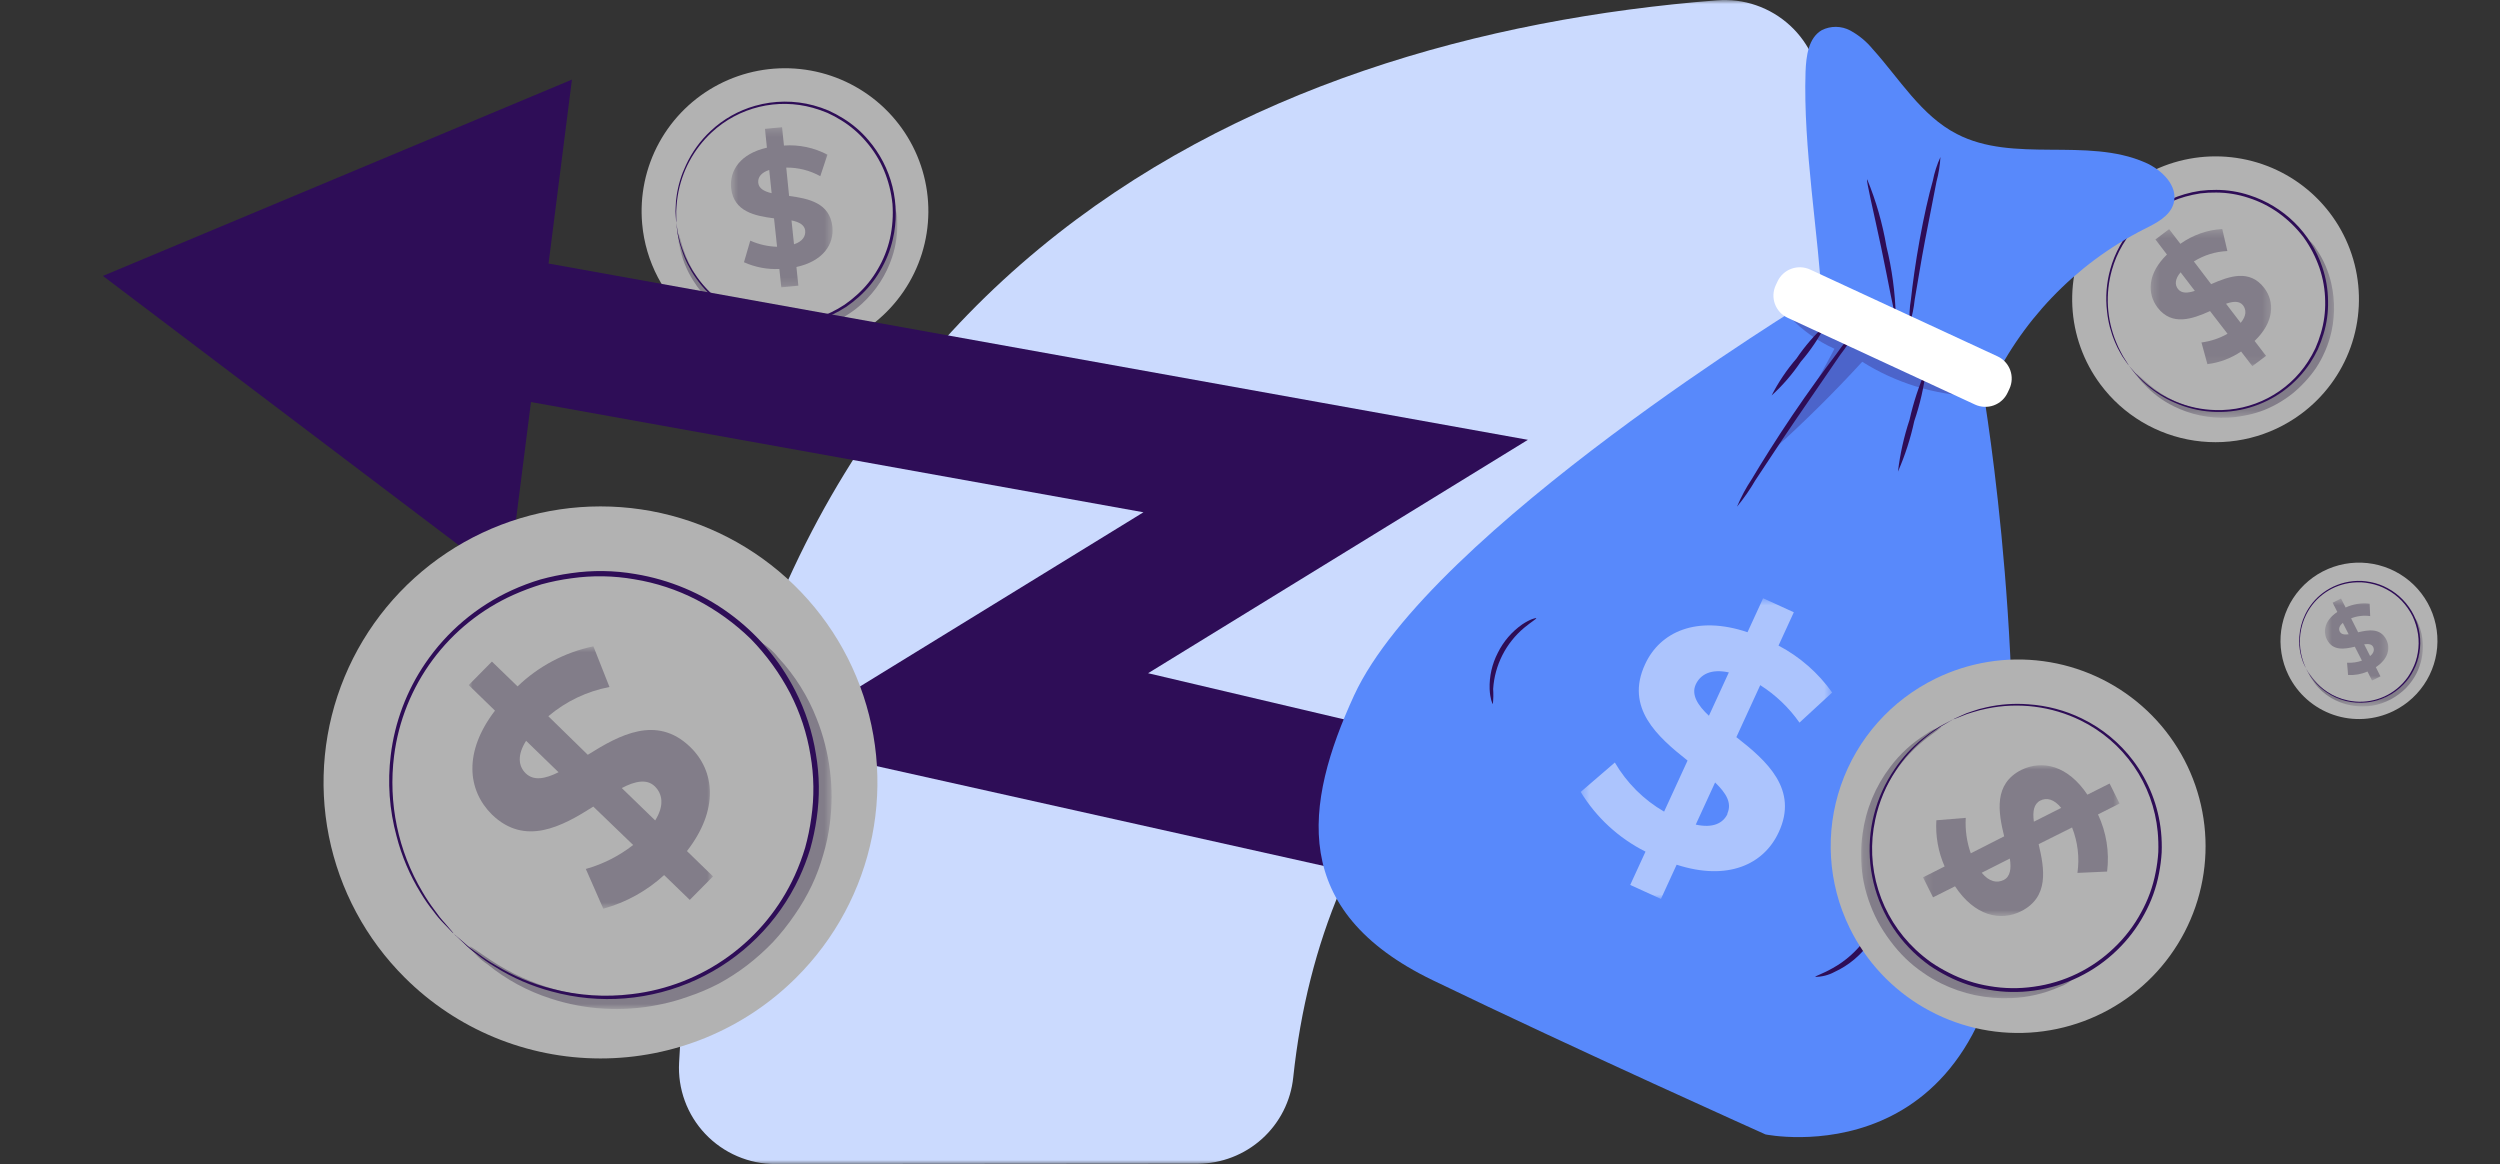<svg width="320" height="149" viewBox="0 0 320 149" fill="none" xmlns="http://www.w3.org/2000/svg">
<rect x="0" y="0" width="320" height="149" fill="#333333" stroke="none"/>
<mask id="mask0_6154_156832" style="mask-type:luminance" maskUnits="userSpaceOnUse" x="0" y="0" width="320" height="149">
<path d="M310.76 0H9.24C4.413 0 0.5 3.899 0.5 8.709V140.291C0.5 145.101 4.413 149 9.24 149H310.76C315.587 149 319.5 145.101 319.5 140.291V8.709C319.5 3.899 315.587 0 310.76 0Z" fill="white"/>
</mask>
<g mask="url(#mask0_6154_156832)">
<path d="M268.858 49.209C266.693 46.305 265.442 42.827 265.261 39.214C265.08 35.601 265.979 32.017 267.843 28.913C269.707 25.809 272.453 23.326 275.733 21.777C279.014 20.228 282.681 19.683 286.272 20.212C289.863 20.74 293.217 22.318 295.908 24.745C298.599 27.172 300.508 30.34 301.392 33.848C302.277 37.356 302.097 41.047 300.876 44.453C299.656 47.86 297.449 50.829 294.534 52.986C294.523 52.994 294.51 53.003 294.499 53.012C290.593 55.895 285.697 57.114 280.888 56.401C276.08 55.688 271.752 53.1 268.858 49.209Z" fill="#B2B2B2"/>
<g opacity="0.3">
<mask id="mask1_6154_156832" style="mask-type:luminance" maskUnits="userSpaceOnUse" x="275" y="29" width="16" height="18">
<path d="M290.704 29.312H275.277V46.869H290.704V29.312Z" fill="white"/>
</mask>
<g mask="url(#mask1_6154_156832)">
<path d="M277.369 32.58L275.894 30.651L277.647 29.333L279.086 31.209C280.658 30.087 282.516 29.43 284.446 29.312L285.105 32.135C283.583 32.2 282.104 32.657 280.813 33.464L283.024 36.371C285.3 35.372 287.932 34.404 289.814 36.848C291.212 38.671 291.081 41.254 288.59 43.64L290.053 45.551L288.3 46.869L286.861 44.993C285.572 45.866 284.093 46.42 282.547 46.611L281.787 43.836C282.961 43.685 284.095 43.307 285.123 42.722L282.885 39.82C280.626 40.829 278.022 41.775 276.165 39.367C274.781 37.518 274.907 34.972 277.371 32.58M284.931 38.879L286.805 41.325C287.564 40.432 287.543 39.651 287.107 39.081C286.671 38.511 285.875 38.544 284.929 38.879H284.931ZM278.779 36.991C279.23 37.57 279.991 37.541 280.938 37.232L279.117 34.856C278.392 35.699 278.354 36.44 278.778 36.991H278.779Z" fill="#110027"/>
</g>
</g>
<g opacity="0.3">
<mask id="mask2_6154_156832" style="mask-type:luminance" maskUnits="userSpaceOnUse" x="273" y="30" width="26" height="24">
<path d="M298.76 30.555H273.406V53.47H298.76V30.555Z" fill="white"/>
</mask>
<g mask="url(#mask2_6154_156832)">
<path d="M273.407 47.798C273.477 47.746 273.887 48.202 274.708 48.93C275.852 49.954 277.15 50.793 278.556 51.414C279.518 51.838 280.523 52.154 281.555 52.357C282.735 52.581 283.94 52.653 285.138 52.571C287.155 52.436 289.115 51.855 290.877 50.869C291.502 50.517 292.098 50.118 292.663 49.676C293.223 49.226 293.752 48.738 294.245 48.215C294.719 47.703 295.153 47.156 295.543 46.577C296.281 45.481 296.857 44.284 297.25 43.023C297.606 41.878 297.813 40.693 297.867 39.496C297.969 36.908 297.365 34.34 296.119 32.067C295.799 31.593 295.531 31.086 295.319 30.555C295.794 30.901 296.188 31.346 296.476 31.857C297.385 33.183 298.035 34.668 298.394 36.234C298.935 38.55 298.877 40.965 298.226 43.252C298.037 43.921 297.793 44.573 297.497 45.202C297.201 45.864 296.85 46.5 296.449 47.103C296.029 47.724 295.56 48.311 295.047 48.858C294.526 49.425 293.963 49.952 293.363 50.436C292.751 50.912 292.104 51.34 291.427 51.718C290.768 52.083 290.081 52.396 289.373 52.653C288.684 52.891 287.976 53.074 287.258 53.201C286.575 53.34 285.882 53.424 285.186 53.452C282.778 53.575 280.38 53.073 278.224 51.997C276.785 51.289 275.491 50.318 274.411 49.134C273.99 48.761 273.649 48.307 273.406 47.8" fill="#110027"/>
</g>
</g>
<path d="M272.509 46.83L272.665 46.998L273.104 47.504C273.33 47.787 273.578 48.05 273.847 48.293C274.188 48.648 274.555 48.979 274.943 49.283C275.988 50.144 277.156 50.846 278.407 51.366C280.047 52.066 281.806 52.447 283.59 52.488C285.931 52.557 288.251 52.022 290.324 50.935C292.397 49.848 294.153 48.246 295.422 46.284C295.777 45.735 296.094 45.162 296.372 44.57C296.645 43.953 296.876 43.318 297.065 42.67C297.468 41.333 297.657 39.94 297.623 38.543C297.604 37.099 297.358 35.666 296.893 34.298C296.406 32.893 295.716 31.566 294.846 30.358C293.943 29.175 292.87 28.13 291.662 27.257C290.482 26.414 289.178 25.761 287.796 25.32C286.468 24.88 285.078 24.652 283.678 24.646C283.001 24.635 282.324 24.671 281.652 24.753C280.996 24.854 280.347 24.994 279.707 25.173C277.467 25.808 275.428 27.005 273.785 28.649C272.141 30.294 270.949 32.331 270.322 34.566C269.467 37.605 269.655 40.842 270.855 43.763C271.037 44.22 271.247 44.666 271.482 45.098C271.641 45.423 271.823 45.737 272.027 46.036L272.385 46.602L272.498 46.796C272.441 46.744 272.393 46.684 272.355 46.618L271.967 46.071C271.75 45.779 271.557 45.47 271.391 45.148C271.14 44.719 270.918 44.274 270.729 43.815C270.188 42.559 269.841 41.228 269.7 39.869C269.485 38.067 269.623 36.242 270.108 34.493C270.691 32.371 271.775 30.42 273.27 28.801C274.994 26.93 277.199 25.565 279.646 24.853C280.296 24.664 280.959 24.52 281.63 24.423C282.315 24.337 283.005 24.298 283.695 24.305C285.13 24.308 286.556 24.538 287.918 24.987C290.089 25.683 292.064 26.878 293.686 28.475C295.308 30.073 296.53 32.027 297.254 34.182C297.727 35.584 297.976 37.052 297.99 38.531C298.023 39.96 297.828 41.385 297.414 42.754C297.216 43.419 296.975 44.069 296.692 44.703C296.401 45.311 296.069 45.899 295.699 46.463C293.877 49.217 291.135 51.239 287.96 52.168C284.784 53.098 281.381 52.875 278.354 51.541C277.095 50.999 275.925 50.272 274.885 49.382C274.497 49.068 274.132 48.727 273.792 48.363C273.53 48.109 273.29 47.833 273.074 47.539L272.658 47.013C272.598 46.959 272.547 46.898 272.505 46.83" fill="#2E0D57"/>
<path d="M219.762 0.04C160.062 4.743 92.347 34.843 86.925 136.005C86.832 137.676 87.081 139.348 87.658 140.92C88.234 142.492 89.127 143.93 90.28 145.146C91.433 146.362 92.824 147.331 94.366 147.994C95.908 148.657 97.569 149 99.249 149.001L153.284 148.957C156.336 148.948 159.277 147.813 161.539 145.772C163.801 143.73 165.225 140.927 165.535 137.901C169.27 102.784 190.861 79.791 222.912 73.79C225.747 73.271 228.312 71.78 230.161 69.576C232.011 67.372 233.028 64.593 233.039 61.72L233.093 12.302C233.093 10.604 232.741 8.924 232.057 7.368C231.374 5.812 230.375 4.414 229.122 3.262C227.87 2.11 226.392 1.228 224.78 0.674C223.169 0.119 221.461 -0.097 219.762 0.04" fill="#CBDAFE"/>
<path d="M82.199 28.664C81.873 25.061 82.627 21.444 84.365 18.268C86.102 15.092 88.746 12.501 91.961 10.823C95.177 9.144 98.82 8.454 102.429 8.838C106.038 9.222 109.452 10.665 112.239 12.982C115.026 15.3 117.06 18.389 118.085 21.859C119.11 25.329 119.079 29.024 117.997 32.477C116.914 35.929 114.829 38.984 112.004 41.255C109.178 43.527 105.741 44.912 102.126 45.237C102.111 45.237 102.097 45.237 102.082 45.241C97.239 45.669 92.424 44.164 88.695 41.055C84.967 37.946 82.63 33.489 82.199 28.664Z" fill="#B2B2B2"/>
<g opacity="0.3">
<mask id="mask3_6154_156832" style="mask-type:luminance" maskUnits="userSpaceOnUse" x="93" y="16" width="14" height="21">
<path d="M106.573 16.281H93.562V36.779H106.573V16.281Z" fill="white"/>
</mask>
<g mask="url(#mask3_6154_156832)">
<path d="M98.165 18.906L97.917 16.493L100.102 16.281L100.347 18.63C102.276 18.49 104.206 18.896 105.914 19.8L104.996 22.551C103.664 21.814 102.162 21.435 100.639 21.451L101.003 25.082C103.467 25.411 106.221 25.956 106.546 29.018C106.783 31.302 105.32 33.437 101.943 34.176L102.189 36.567L100.004 36.779L99.757 34.428C98.201 34.502 96.649 34.206 95.23 33.566L96.035 30.802C97.116 31.285 98.281 31.551 99.465 31.586L99.075 27.947C96.62 27.634 93.903 27.087 93.579 24.067C93.367 21.771 94.807 19.664 98.162 18.904M101.313 28.209L101.632 31.27C102.747 30.904 103.137 30.225 103.064 29.513C102.991 28.8 102.3 28.417 101.316 28.21L101.313 28.209ZM97.054 23.4C97.136 24.129 97.801 24.498 98.77 24.729L98.46 21.755C97.405 22.098 96.985 22.711 97.057 23.401L97.054 23.4Z" fill="#110027"/>
</g>
</g>
<g opacity="0.3">
<mask id="mask4_6154_156832" style="mask-type:luminance" maskUnits="userSpaceOnUse" x="86" y="26" width="29" height="17">
<path d="M114.85 26.5H86.781V42.541H114.85V26.5Z" fill="white"/>
</mask>
<g mask="url(#mask4_6154_156832)">
<path d="M86.809 29.816C86.897 29.808 87.01 30.412 87.327 31.458C87.766 32.927 88.435 34.318 89.309 35.579C89.907 36.44 90.599 37.233 91.372 37.943C92.262 38.748 93.252 39.435 94.318 39.989C96.108 40.923 98.086 41.447 100.106 41.522C100.823 41.546 101.541 41.516 102.253 41.432C102.967 41.34 103.673 41.199 104.368 41.009C105.041 40.819 105.698 40.578 106.334 40.287C107.538 39.735 108.655 39.013 109.652 38.142C110.555 37.35 111.353 36.446 112.025 35.452C113.468 33.297 114.297 30.793 114.424 28.206C114.4 27.635 114.437 27.063 114.534 26.5C114.757 27.042 114.862 27.626 114.84 28.212C114.921 29.816 114.698 31.421 114.184 32.943C113.433 35.2 112.119 37.23 110.365 38.843C109.854 39.315 109.305 39.745 108.723 40.129C108.124 40.538 107.492 40.898 106.834 41.204C106.151 41.516 105.444 41.773 104.72 41.973C103.978 42.185 103.222 42.342 102.456 42.443C101.685 42.53 100.909 42.559 100.134 42.53C99.38 42.499 98.63 42.409 97.891 42.26C97.178 42.104 96.48 41.893 95.801 41.628C95.145 41.391 94.51 41.103 93.901 40.765C91.783 39.618 89.999 37.943 88.725 35.903C87.867 34.551 87.272 33.05 86.971 31.479C86.807 30.941 86.753 30.377 86.812 29.818" fill="#110027"/>
</g>
</g>
<path d="M86.555 28.528L86.599 28.753L86.709 29.413C86.753 29.772 86.827 30.126 86.93 30.473C87.035 30.954 87.174 31.427 87.347 31.888C87.787 33.166 88.415 34.371 89.211 35.466C90.243 36.916 91.545 38.156 93.045 39.118C95.006 40.394 97.265 41.144 99.603 41.294C101.94 41.445 104.277 40.991 106.387 39.978C106.978 39.693 107.549 39.369 108.096 39.008C108.652 38.624 109.181 38.203 109.681 37.748C110.725 36.817 111.616 35.727 112.318 34.518C113.058 33.276 113.599 31.926 113.919 30.517C114.239 29.065 114.346 27.574 114.235 26.092C114.085 24.612 113.717 23.162 113.143 21.79C112.579 20.457 111.809 19.222 110.86 18.128C109.958 17.062 108.892 16.145 107.701 15.412C107.129 15.051 106.533 14.729 105.917 14.45C105.304 14.194 104.677 13.976 104.038 13.797C101.794 13.174 99.428 13.134 97.165 13.683C94.902 14.231 92.818 15.349 91.112 16.929C88.792 19.078 87.258 21.937 86.751 25.052C86.668 25.537 86.614 26.026 86.588 26.517C86.553 26.877 86.544 27.239 86.562 27.6L86.569 28.272L86.565 28.497C86.543 28.423 86.533 28.346 86.535 28.269L86.491 27.601C86.459 27.239 86.456 26.875 86.484 26.512C86.493 26.016 86.537 25.522 86.615 25.032C86.812 23.68 87.213 22.365 87.803 21.131C88.562 19.483 89.637 17.997 90.966 16.758C92.574 15.251 94.521 14.149 96.644 13.546C99.094 12.847 101.69 12.828 104.151 13.493C104.804 13.67 105.445 13.892 106.068 14.157C106.697 14.441 107.306 14.767 107.892 15.132C109.115 15.88 110.21 16.817 111.137 17.909C112.625 19.631 113.685 21.678 114.232 23.884C114.779 26.089 114.798 28.392 114.286 30.607C113.956 32.049 113.4 33.43 112.637 34.7C111.917 35.935 111.005 37.05 109.935 38.002C109.419 38.465 108.872 38.895 108.3 39.288C107.732 39.656 107.141 39.985 106.529 40.274C103.533 41.676 100.136 41.974 96.94 41.116C93.745 40.257 90.958 38.298 89.075 35.586C88.284 34.47 87.667 33.241 87.246 31.941C87.08 31.472 86.948 30.992 86.849 30.504C86.758 30.151 86.698 29.791 86.668 29.428L86.588 28.763C86.565 28.686 86.554 28.607 86.553 28.527" fill="#2E0D57"/>
</g>
<mask id="mask5_6154_156832" style="mask-type:luminance" maskUnits="userSpaceOnUse" x="4" y="0" width="230" height="149">
<path d="M219.758 0.039C197.122 1.822 173.332 7.257 152.223 18.832C145.911 22.294 126.095 17.743 103.269 13.196C76.586 7.879 45.789 2.56 27.641 10.038C-28.693 33.25 36.861 82.646 33.584 88.731C32.304 91.111 48.328 88.186 64.672 85.26C81.513 82.245 98.694 79.23 97.63 82.02C91.818 97.253 88.04 115.113 86.92 136.005C86.827 137.675 87.075 139.346 87.651 140.917C88.227 142.488 89.118 143.925 90.27 145.141C91.422 146.357 92.811 147.326 94.351 147.99C95.892 148.653 97.552 148.997 99.23 149H99.241L153.275 148.957C156.328 148.947 159.269 147.813 161.531 145.771C163.793 143.73 165.217 140.926 165.528 137.9C169.263 102.785 190.854 79.79 222.904 73.789C225.74 73.27 228.305 71.779 230.154 69.575C232.003 67.371 233.022 64.592 233.032 61.719L233.085 12.302C233.086 10.687 232.767 9.088 232.148 7.595C231.528 6.103 230.619 4.747 229.474 3.604C228.328 2.462 226.967 1.556 225.47 0.937C223.973 0.319 222.368 0 220.747 0C220.418 0 220.087 0.013 219.754 0.039" fill="white"/>
</mask>
<g mask="url(#mask5_6154_156832)">
<path d="M65.029 74.559L13.172 35.317L73.208 10.188L70.216 33.734L195.57 56.297L146.955 86.172L258.72 112.495L255.316 130.014L98.479 94.997L146.36 65.572L67.965 51.462L65.029 74.559Z" fill="#2E0D57"/>
</g>
<mask id="mask6_6154_156832" style="mask-type:luminance" maskUnits="userSpaceOnUse" x="0" y="0" width="320" height="149">
<path d="M310.76 0H9.24C4.413 0 0.5 3.899 0.5 8.709V140.291C0.5 145.101 4.413 149 9.24 149H310.76C315.587 149 319.5 145.101 319.5 140.291V8.709C319.5 3.899 315.587 0 310.76 0Z" fill="white"/>
</mask>
<g mask="url(#mask6_6154_156832)">
<path d="M51.801 125.124C46.843 120.185 43.466 113.892 42.096 107.04C40.727 100.189 41.428 93.086 44.11 86.631C46.792 80.177 51.334 74.659 57.163 70.777C62.992 66.894 69.845 64.822 76.856 64.82C83.867 64.819 90.721 66.889 96.551 70.77C102.381 74.65 106.926 80.166 109.61 86.62C112.294 93.073 112.997 100.175 111.631 107.027C110.264 113.88 106.889 120.174 101.933 125.115C101.914 125.134 101.894 125.154 101.874 125.174C95.227 131.784 86.217 135.491 76.827 135.482C67.437 135.472 58.435 131.746 51.801 125.124Z" fill="#B2B2B2"/>
<g opacity="0.3">
<mask id="mask7_6154_156832" style="mask-type:luminance" maskUnits="userSpaceOnUse" x="59" y="82" width="33" height="35">
<path d="M91.27 82.727H59.996V116.315H91.27V82.727Z" fill="white"/>
</mask>
<g mask="url(#mask7_6154_156832)">
<path d="M63.357 90.962L59.992 87.69L62.967 84.68L66.249 87.859C68.935 85.273 72.299 83.494 75.954 82.727L78.013 87.936C75.123 88.487 72.426 89.777 70.187 91.68L75.237 96.614C79.301 94.063 84.06 91.474 88.347 95.613C91.537 98.704 92.018 103.674 87.929 108.937L91.267 112.178L88.291 115.188L85.009 112.009C82.793 114.04 80.124 115.516 77.223 116.317L74.986 111.226C77.187 110.608 79.246 109.566 81.044 108.158L75.944 103.244C71.915 105.808 67.205 108.348 62.975 104.27C59.808 101.127 59.325 96.228 63.356 90.962M79.588 100.87L83.863 105.015C85.061 103.095 84.797 101.609 83.805 100.644C82.813 99.678 81.303 99.961 79.587 100.871L79.588 100.87ZM67.299 98.994C68.326 99.974 69.771 99.702 71.494 98.848L67.34 94.821C66.196 96.633 66.335 98.059 67.299 98.994L67.299 98.994Z" fill="#110027"/>
</g>
</g>
<g opacity="0.3">
<mask id="mask8_6154_156832" style="mask-type:luminance" maskUnits="userSpaceOnUse" x="60" y="82" width="47" height="48">
<path d="M106.445 82.031H60.082V129.158H106.445V82.031Z" fill="white"/>
</mask>
<g mask="url(#mask8_6154_156832)">
<path d="M60.082 121.15C60.2 121.029 61.118 121.787 62.889 122.947C65.365 124.582 68.084 125.819 70.945 126.611C72.903 127.15 74.914 127.471 76.943 127.569C79.262 127.664 81.584 127.463 83.851 126.969C87.666 126.143 91.248 124.48 94.336 122.102C95.428 121.252 96.455 120.322 97.408 119.319C98.352 118.302 99.224 117.22 100.017 116.082C100.779 114.97 101.453 113.802 102.034 112.587C103.134 110.284 103.893 107.835 104.288 105.315C104.645 103.026 104.705 100.701 104.466 98.397C103.927 93.424 102.044 88.689 99.019 84.697C98.274 83.88 97.618 82.986 97.062 82.031C98.067 82.56 98.946 83.297 99.641 84.193C101.753 86.471 103.417 89.126 104.544 92.017C106.236 96.29 106.81 100.921 106.213 105.475C106.042 106.806 105.761 108.121 105.374 109.406C104.996 110.753 104.507 112.067 103.91 113.333C103.286 114.638 102.557 115.892 101.731 117.08C100.895 118.31 99.969 119.477 98.959 120.57C97.925 121.65 96.81 122.651 95.623 123.563C94.467 124.446 93.243 125.237 91.962 125.929C90.713 126.577 89.414 127.126 88.078 127.57C86.812 128.029 85.511 128.385 84.188 128.634C79.623 129.546 74.897 129.263 70.475 127.812C67.522 126.865 64.775 125.374 62.376 123.416C61.466 122.821 60.684 122.051 60.078 121.15" fill="#110027"/>
</g>
</g>
<path d="M58.097 119.552L58.441 119.83L59.424 120.674C59.936 121.15 60.486 121.584 61.069 121.972C61.822 122.555 62.617 123.084 63.446 123.554C65.686 124.906 68.117 125.919 70.656 126.558C73.988 127.436 77.458 127.669 80.878 127.245C85.371 126.718 89.652 125.043 93.305 122.382C96.957 119.722 99.859 116.167 101.728 112.061C102.25 110.911 102.694 109.727 103.056 108.517C103.404 107.261 103.666 105.984 103.843 104.693C104.235 102.024 104.2 99.309 103.74 96.65C103.295 93.895 102.418 91.227 101.142 88.743C99.812 86.196 98.117 83.855 96.11 81.795C94.049 79.786 91.702 78.091 89.145 76.764C86.654 75.484 83.976 74.602 81.209 74.151C78.548 73.683 75.828 73.639 73.153 74.02C71.856 74.191 70.573 74.449 69.311 74.794C68.087 75.172 66.885 75.623 65.715 76.144C61.615 77.988 58.058 80.849 55.385 84.453C52.712 88.057 51.011 92.284 50.445 96.731C49.675 102.779 50.951 108.91 54.072 114.155C54.55 114.976 55.076 115.769 55.649 116.528C56.044 117.105 56.48 117.653 56.956 118.167L57.801 119.153L58.072 119.491C57.948 119.409 57.838 119.307 57.746 119.19L56.85 118.254C56.353 117.758 55.897 117.222 55.488 116.652C54.887 115.904 54.338 115.116 53.846 114.293C52.458 112.045 51.418 109.601 50.762 107.044C49.839 103.663 49.586 100.135 50.016 96.657C50.529 92.439 52.047 88.405 54.444 84.892C57.21 80.832 61.036 77.602 65.509 75.552C66.699 75.009 67.924 74.548 69.177 74.172C70.463 73.817 71.77 73.548 73.091 73.367C75.834 72.968 78.623 73.006 81.353 73.481C85.698 74.199 89.813 75.926 93.364 78.522C96.916 81.117 99.805 84.509 101.798 88.423C103.1 90.968 103.991 93.702 104.436 96.524C104.904 99.245 104.936 102.023 104.533 104.754C104.344 106.079 104.068 107.39 103.707 108.679C103.322 109.924 102.855 111.142 102.308 112.325C99.609 118.099 94.942 122.732 89.138 125.402C83.333 128.071 76.767 128.604 70.606 126.906C68.047 126.226 65.606 125.165 63.365 123.759C62.537 123.267 61.744 122.718 60.993 122.117C60.42 121.705 59.883 121.247 59.387 120.745L58.443 119.858C58.315 119.772 58.199 119.669 58.099 119.551" fill="#2E0D57"/>
<path d="M231.797 38.336C231.797 38.336 183.054 67.945 173.328 88.999C166.892 103.013 164.998 116.577 183.362 125.455C201.727 134.333 225.982 145.205 225.982 145.205C225.982 145.205 254.871 151.178 257.223 113.46C259.297 80.149 253.583 48.444 253.583 48.444L231.797 38.336Z" fill="#5889FB"/>
<path d="M278.215 26.056C278.867 23.819 276.729 21.736 274.588 20.802C267.077 17.521 257.752 20.929 250.471 17.149C245.892 14.787 243.13 10.072 239.68 6.253C238.884 5.288 237.908 4.486 236.806 3.891C236.25 3.599 235.632 3.444 235.004 3.438C234.376 3.432 233.755 3.575 233.194 3.857C231.465 4.854 231.187 7.19 231.109 9.184C230.79 18.974 232.769 29.739 233.283 39.534L254.446 50.248C258.522 41.2 265.585 33.816 274.46 29.324C275.998 28.556 277.737 27.693 278.218 26.054" fill="#5889FB"/>
<g opacity="0.5">
<mask id="mask9_6154_156832" style="mask-type:luminance" maskUnits="userSpaceOnUse" x="202" y="76" width="33" height="40">
<path d="M234.515 76.578H202.328V115.065H234.515V76.578Z" fill="white"/>
</mask>
<g mask="url(#mask9_6154_156832)">
<path d="M214.61 110.682L212.6 115.064L208.667 113.271L210.625 109.009C207.197 107.285 204.322 104.637 202.328 101.367L206.701 97.602C208.219 100.208 210.392 102.375 213.006 103.888L216.008 97.352C212.15 94.298 207.977 90.609 210.571 85.024C212.478 80.869 217.174 78.734 223.682 80.924L225.678 76.578L229.609 78.37L227.651 82.633C230.38 84.073 232.731 86.131 234.516 88.642L230.333 92.495C228.992 90.582 227.285 88.952 225.311 87.699L222.254 94.355C226.14 97.379 230.241 101.035 227.673 106.531C225.759 110.667 221.14 112.796 214.611 110.683M218.737 91.628L221.291 86.068C219.004 85.572 217.648 86.323 217.052 87.62C216.456 88.917 217.31 90.301 218.773 91.645L218.737 91.628ZM221.094 104.15C221.723 102.781 220.944 101.518 219.533 100.155L217.055 105.549C219.207 106.025 220.543 105.412 221.129 104.166L221.094 104.15Z" fill="white"/>
</g>
</g>
<path d="M226.766 50.622C227.632 48.925 228.701 47.338 229.948 45.895C231.017 44.315 232.269 42.866 233.679 41.578C232.812 43.275 231.744 44.861 230.497 46.304C229.43 47.886 228.177 49.336 226.766 50.622Z" fill="#2E0D57"/>
<path d="M222.336 64.853C222.855 63.616 223.492 62.431 224.236 61.314C225.504 59.184 227.314 56.28 229.434 53.143C231.554 50.006 233.592 47.234 235.088 45.268C235.854 44.145 236.723 43.095 237.684 42.133C237.053 43.3 236.329 44.414 235.518 45.464C234.007 47.655 232.119 50.409 230.049 53.439C227.978 56.468 226.17 59.244 224.678 61.487C223.991 62.671 223.208 63.798 222.336 64.854" fill="#2E0D57"/>
<path d="M242.938 60.369C243.207 58.117 243.704 55.898 244.419 53.745C244.911 51.531 245.622 49.371 246.542 47.297C246.264 49.545 245.756 51.76 245.025 53.905C244.548 56.124 243.849 58.289 242.938 60.369Z" fill="#2E0D57"/>
<path d="M239.002 22.961C240.136 25.722 240.961 28.6 241.463 31.542C242.176 34.442 242.576 37.41 242.657 40.395C242.458 40.419 241.805 36.494 240.791 31.683C239.776 26.872 238.827 23.026 239.001 22.961" fill="#2E0D57"/>
<path d="M248.378 20.094C248.318 21.159 248.147 22.215 247.87 23.245C247.446 25.428 246.946 27.965 246.403 30.784C245.86 33.603 245.482 36.124 245.083 38.346C244.973 39.41 244.757 40.46 244.439 41.481C244.37 40.414 244.425 39.342 244.605 38.288C244.813 36.324 245.184 33.629 245.722 30.662C246.26 27.695 246.862 25.034 247.402 23.135C247.605 22.087 247.933 21.066 248.379 20.096" fill="#2E0D57"/>
<path d="M232.353 125.041C232.314 124.937 233.24 124.683 234.549 123.94C236.244 123.009 237.703 121.704 238.816 120.126C239.897 118.506 240.595 116.663 240.857 114.735C241.047 113.252 240.961 112.306 241.067 112.297C241.368 113.093 241.471 113.95 241.365 114.794C241.25 116.843 240.577 118.822 239.418 120.519C238.26 122.215 236.66 123.566 234.789 124.424C234.039 124.824 233.203 125.036 232.353 125.041" fill="#2E0D57"/>
<path d="M191.087 90.133C191.027 90.106 190.728 89.437 190.673 88.202C190.619 86.59 190.98 84.99 191.722 83.556C192.438 82.108 193.507 80.863 194.83 79.933C195.853 79.248 196.605 79.058 196.643 79.132C196.68 79.207 196.031 79.587 195.126 80.328C193.956 81.298 192.998 82.496 192.31 83.848C191.622 85.201 191.218 86.679 191.124 88.193C191.167 88.84 191.154 89.489 191.085 90.134" fill="#2E0D57"/>
<g opacity="0.3">
<mask id="mask10_6154_156832" style="mask-type:luminance" maskUnits="userSpaceOnUse" x="227" y="40" width="26" height="18">
<path d="M252.566 40.414H227.195V57.384H252.566V40.414Z" fill="white"/>
</mask>
<g mask="url(#mask10_6154_156832)">
<path d="M230.147 40.414L229.107 40.602C230.731 42.3 232.667 43.672 234.809 44.642C232.518 49.031 229.975 53.285 227.195 57.384C231.091 53.872 234.814 50.179 238.365 46.307C242.631 48.988 247.528 50.511 252.567 50.723C245.287 46.885 237.804 43.444 230.15 40.414" fill="#2E0D57"/>
</g>
</g>
<path d="M231.697 34.502L255.683 45.612C256.439 45.962 257.023 46.596 257.309 47.376C257.595 48.155 257.558 49.016 257.208 49.769L256.974 50.267C256.623 51.02 255.987 51.602 255.204 51.887C254.422 52.172 253.558 52.136 252.803 51.786L228.817 40.677C228.061 40.327 227.477 39.692 227.191 38.913C226.905 38.133 226.941 37.273 227.292 36.52L227.525 36.021C227.876 35.269 228.513 34.686 229.295 34.401C230.078 34.116 230.941 34.153 231.697 34.502" fill="white"/>
<path d="M247.781 86.847C252.043 84.769 256.827 83.997 261.529 84.628C266.231 85.26 270.64 87.266 274.197 90.394C277.755 93.522 280.301 97.631 281.515 102.201C282.729 106.772 282.556 111.598 281.017 116.07C279.478 120.542 276.643 124.459 272.87 127.325C269.097 130.192 264.556 131.879 259.821 132.174C255.085 132.468 250.369 131.357 246.267 128.981C242.166 126.605 238.863 123.07 236.778 118.823L236.753 118.773C233.968 113.082 233.565 106.521 235.633 100.534C237.701 94.547 242.071 89.624 247.782 86.847" fill="#B2B2B2"/>
<g opacity="0.3">
<mask id="mask11_6154_156832" style="mask-type:luminance" maskUnits="userSpaceOnUse" x="246" y="97" width="26" height="21">
<path d="M271.311 97.945H246.152V117.255H271.311V97.945Z" fill="white"/>
</mask>
<g mask="url(#mask11_6154_156832)">
<path d="M267.188 101.719L270.028 100.292L271.308 102.851L268.544 104.246C269.616 106.527 270.02 109.062 269.71 111.561L265.912 111.731C266.192 109.767 265.956 107.763 265.225 105.917L260.946 108.055C261.692 111.208 262.311 114.811 258.71 116.635C256.023 117.99 252.723 117.207 250.243 113.444L247.428 114.86L246.148 112.302L248.912 110.906C248.094 109.047 247.731 107.021 247.854 104.995L251.616 104.686C251.529 106.226 251.747 107.767 252.257 109.224L256.533 107.05C255.771 103.915 255.173 100.356 258.723 98.552C261.437 97.223 264.69 97.991 267.187 101.718M257.258 109.895L253.657 111.712C254.627 112.897 255.639 113.056 256.478 112.635C257.316 112.214 257.466 111.189 257.259 109.897L257.258 109.895ZM261.162 102.469C260.307 102.909 260.164 103.89 260.335 105.176L263.834 103.411C262.921 102.285 261.975 102.06 261.163 102.471L261.162 102.469Z" fill="#110027"/>
</g>
</g>
<g opacity="0.3">
<mask id="mask12_6154_156832" style="mask-type:luminance" maskUnits="userSpaceOnUse" x="238" y="93" width="28" height="35">
<path d="M265.518 93H238.234V127.777H265.518V93Z" fill="white"/>
</mask>
<g mask="url(#mask12_6154_156832)">
<path d="M248.51 93.003C248.562 93.105 247.874 93.525 246.739 94.398C245.145 95.618 243.754 97.081 242.617 98.732C241.841 99.862 241.192 101.074 240.684 102.346C240.114 103.805 239.734 105.33 239.552 106.885C239.244 109.499 239.526 112.149 240.377 114.641C240.683 115.523 241.055 116.382 241.49 117.21C241.936 118.035 242.439 118.829 242.996 119.585C244.584 121.703 246.626 123.442 248.974 124.674C250.366 125.404 251.847 125.952 253.38 126.306C256.693 127.055 260.147 126.894 263.376 125.841C264.064 125.546 264.782 125.324 265.517 125.179C264.957 125.704 264.291 126.103 263.562 126.349C261.635 127.196 259.564 127.674 257.459 127.758C254.343 127.899 251.241 127.249 248.446 125.868C247.629 125.466 246.847 124.998 246.106 124.47C245.323 123.933 244.587 123.332 243.905 122.673C243.204 121.988 242.559 121.248 241.976 120.46C241.37 119.657 240.825 118.81 240.345 117.927C239.878 117.029 239.48 116.098 239.155 115.14C238.841 114.209 238.602 113.254 238.439 112.285C238.297 111.346 238.23 110.397 238.237 109.447C238.221 108.539 238.278 107.632 238.408 106.734C238.825 103.621 240.044 100.67 241.948 98.168C243.204 96.493 244.765 95.068 246.549 93.968C247.132 93.518 247.798 93.189 248.51 93" fill="#110027"/>
</g>
</g>
<path d="M249.975 92.083L249.72 92.242L248.963 92.683C248.544 92.905 248.144 93.16 247.768 93.447C247.227 93.8 246.713 94.19 246.228 94.615C244.868 95.747 243.684 97.074 242.716 98.553C241.421 100.485 240.509 102.647 240.03 104.922C239.382 107.904 239.518 111.002 240.424 113.916C241.331 116.83 242.978 119.462 245.205 121.555C245.829 122.141 246.493 122.685 247.19 123.181C247.921 123.678 248.684 124.126 249.474 124.521C251.102 125.358 252.854 125.933 254.663 126.223C256.53 126.543 258.436 126.57 260.312 126.301C264.206 125.776 267.828 124.017 270.643 121.284C272.012 119.976 273.167 118.462 274.064 116.796C274.949 115.202 275.575 113.477 275.917 111.687C276.093 110.822 276.208 109.946 276.263 109.066C276.29 108.202 276.264 107.337 276.186 106.476C275.902 103.456 274.846 100.558 273.118 98.061C271.389 95.564 269.047 93.551 266.315 92.214C262.598 90.395 258.379 89.862 254.325 90.7C253.692 90.825 253.067 90.987 252.454 91.184C251.996 91.31 251.548 91.468 251.114 91.659L250.295 91.981L250.018 92.08C250.099 92.019 250.188 91.971 250.284 91.938L251.081 91.573C251.509 91.364 251.953 91.191 252.409 91.055C253.023 90.836 253.65 90.659 254.288 90.526C256.037 90.134 257.836 90.008 259.623 90.15C261.997 90.305 264.319 90.918 266.458 91.956C269.055 93.209 271.313 95.064 273.044 97.364C275.044 100.019 276.278 103.169 276.613 106.472C276.701 107.35 276.728 108.233 276.694 109.115C276.64 110.013 276.526 110.906 276.353 111.788C276.007 113.625 275.369 115.396 274.464 117.033C273.546 118.737 272.368 120.289 270.971 121.632C268.082 124.433 264.37 126.242 260.377 126.792C258.456 127.063 256.504 127.031 254.593 126.696C252.743 126.396 250.952 125.807 249.286 124.951C248.476 124.539 247.694 124.074 246.945 123.561C246.23 123.043 245.55 122.477 244.911 121.867C241.795 118.878 239.844 114.884 239.403 110.595C238.963 106.307 240.063 102.002 242.508 98.445C243.506 96.962 244.724 95.638 246.12 94.518C246.616 94.098 247.142 93.713 247.693 93.366C248.083 93.091 248.496 92.849 248.927 92.642L249.703 92.235C249.787 92.172 249.879 92.121 249.976 92.084" fill="#2E0D57"/>
<path d="M292.925 86.425C292.052 84.647 291.727 82.651 291.992 80.689C292.258 78.727 293.101 76.887 294.415 75.403C295.73 73.918 297.457 72.855 299.378 72.349C301.298 71.842 303.327 71.915 305.206 72.557C307.085 73.199 308.732 74.382 309.936 75.956C311.141 77.531 311.85 79.426 311.974 81.402C312.098 83.377 311.631 85.346 310.632 87.057C309.633 88.769 308.147 90.146 306.363 91.016L306.342 91.027C303.95 92.189 301.193 92.357 298.678 91.494C296.162 90.631 294.093 88.808 292.926 86.425" fill="#B2B2B2"/>
<g opacity="0.3">
<mask id="mask13_6154_156832" style="mask-type:luminance" maskUnits="userSpaceOnUse" x="297" y="76" width="9" height="12">
<path d="M305.708 76.609H297.594V87.108H305.708V76.609Z" fill="white"/>
</mask>
<g mask="url(#mask13_6154_156832)">
<path d="M299.178 78.329L298.578 77.144L299.653 76.609L300.239 77.762C301.197 77.315 302.263 77.147 303.313 77.275L303.385 78.861C302.559 78.743 301.717 78.842 300.942 79.147L301.84 80.932C303.165 80.621 304.68 80.363 305.445 81.866C306.013 82.987 305.686 84.364 304.105 85.398L304.7 86.574L303.624 87.109L303.038 85.956C302.257 86.297 301.406 86.448 300.554 86.397L300.423 84.829C301.07 84.865 301.717 84.775 302.329 84.562L301.416 82.777C300.099 83.096 298.603 83.345 297.845 81.862C297.286 80.73 297.609 79.372 299.176 78.33M302.612 82.473L303.374 83.976C303.873 83.571 303.94 83.149 303.762 82.801C303.584 82.452 303.157 82.386 302.615 82.472L302.612 82.473ZM299.491 80.844C299.675 81.201 300.088 81.261 300.627 81.189L299.884 79.73C299.415 80.109 299.32 80.503 299.493 80.843L299.491 80.844Z" fill="#110027"/>
</g>
</g>
<g opacity="0.3">
<mask id="mask14_6154_156832" style="mask-type:luminance" maskUnits="userSpaceOnUse" x="295" y="79" width="16" height="12">
<path d="M310.135 79.023H295.52V90.408H310.135V79.023Z" fill="white"/>
</mask>
<g mask="url(#mask14_6154_156832)">
<path d="M295.52 86.126C295.563 86.104 295.738 86.391 296.107 86.866C296.619 87.531 297.234 88.112 297.928 88.586C298.403 88.91 298.912 89.181 299.446 89.393C300.06 89.631 300.701 89.789 301.354 89.865C302.076 89.948 302.805 89.927 303.52 89.801C303.891 89.735 304.256 89.641 304.613 89.521C304.984 89.393 305.345 89.238 305.693 89.056C306.041 88.87 306.374 88.66 306.692 88.427C306.999 88.2 307.288 87.948 307.555 87.675C308.062 87.159 308.492 86.573 308.83 85.934C309.137 85.353 309.368 84.735 309.517 84.096C309.831 82.713 309.763 81.272 309.322 79.924C309.197 79.637 309.103 79.338 309.043 79.031C309.264 79.265 309.432 79.543 309.535 79.847C309.891 80.651 310.091 81.515 310.127 82.393C310.186 83.693 309.913 84.987 309.333 86.154C308.98 86.847 308.528 87.486 307.99 88.049C307.702 88.342 307.391 88.611 307.06 88.854C306.722 89.107 306.367 89.335 305.995 89.535C305.619 89.73 305.227 89.896 304.825 90.032C304.434 90.163 304.032 90.263 303.625 90.331C303.23 90.391 302.832 90.419 302.433 90.416C302.051 90.423 301.67 90.399 301.292 90.344C299.984 90.17 298.744 89.661 297.692 88.867C296.988 88.343 296.389 87.692 295.927 86.947C295.738 86.704 295.599 86.425 295.52 86.128" fill="#110027"/>
</g>
</g>
<path d="M295.127 85.505L295.193 85.612L295.379 85.927C295.472 86.102 295.58 86.269 295.7 86.426C295.848 86.652 296.013 86.867 296.192 87.069C296.667 87.636 297.225 88.13 297.846 88.534C298.659 89.075 299.567 89.455 300.523 89.654C301.776 89.925 303.079 89.869 304.304 89.49C305.529 89.112 306.635 88.425 307.515 87.495C307.761 87.235 307.989 86.959 308.198 86.668C308.407 86.363 308.595 86.044 308.761 85.714C309.113 85.035 309.354 84.305 309.476 83.55C309.611 82.77 309.622 81.975 309.51 81.191C309.389 80.387 309.151 79.604 308.803 78.868C308.436 78.141 307.964 77.471 307.401 76.882C306.851 76.31 306.214 75.829 305.515 75.454C304.844 75.085 304.12 74.823 303.367 74.68C303.004 74.608 302.636 74.559 302.266 74.536C301.902 74.525 301.539 74.535 301.177 74.568C299.908 74.687 298.691 75.127 297.641 75.849C296.592 76.57 295.746 77.547 295.184 78.687C294.419 80.238 294.195 81.999 294.548 83.691C294.6 83.954 294.668 84.215 294.751 84.471C294.804 84.662 294.87 84.849 294.95 85.03L295.086 85.372L295.13 85.487C295.104 85.454 295.083 85.417 295.07 85.377L294.916 85.044C294.828 84.866 294.755 84.68 294.698 84.49C294.605 84.234 294.531 83.972 294.475 83.706C294.31 82.976 294.257 82.226 294.317 81.48C294.382 80.49 294.64 79.521 295.076 78.629C295.603 77.545 296.382 76.602 297.349 75.88C298.465 75.046 299.788 74.531 301.177 74.391C301.546 74.355 301.917 74.343 302.287 74.357C302.664 74.38 303.04 74.428 303.411 74.501C304.183 74.645 304.927 74.911 305.615 75.288C306.331 75.671 306.983 76.163 307.547 76.746C308.725 77.951 309.485 79.501 309.716 81.167C309.83 81.968 309.817 82.783 309.676 83.58C309.55 84.352 309.302 85.099 308.942 85.795C308.769 86.132 308.574 86.458 308.358 86.771C308.14 87.069 307.902 87.353 307.646 87.619C306.39 88.919 304.711 89.734 302.909 89.917C301.107 90.1 299.298 89.641 297.803 88.621C297.18 88.204 296.623 87.696 296.152 87.114C295.976 86.906 295.814 86.686 295.668 86.456C295.553 86.293 295.451 86.121 295.365 85.942L295.193 85.618C295.167 85.583 295.145 85.545 295.13 85.504" fill="#2E0D57"/>
</g>
</svg>

